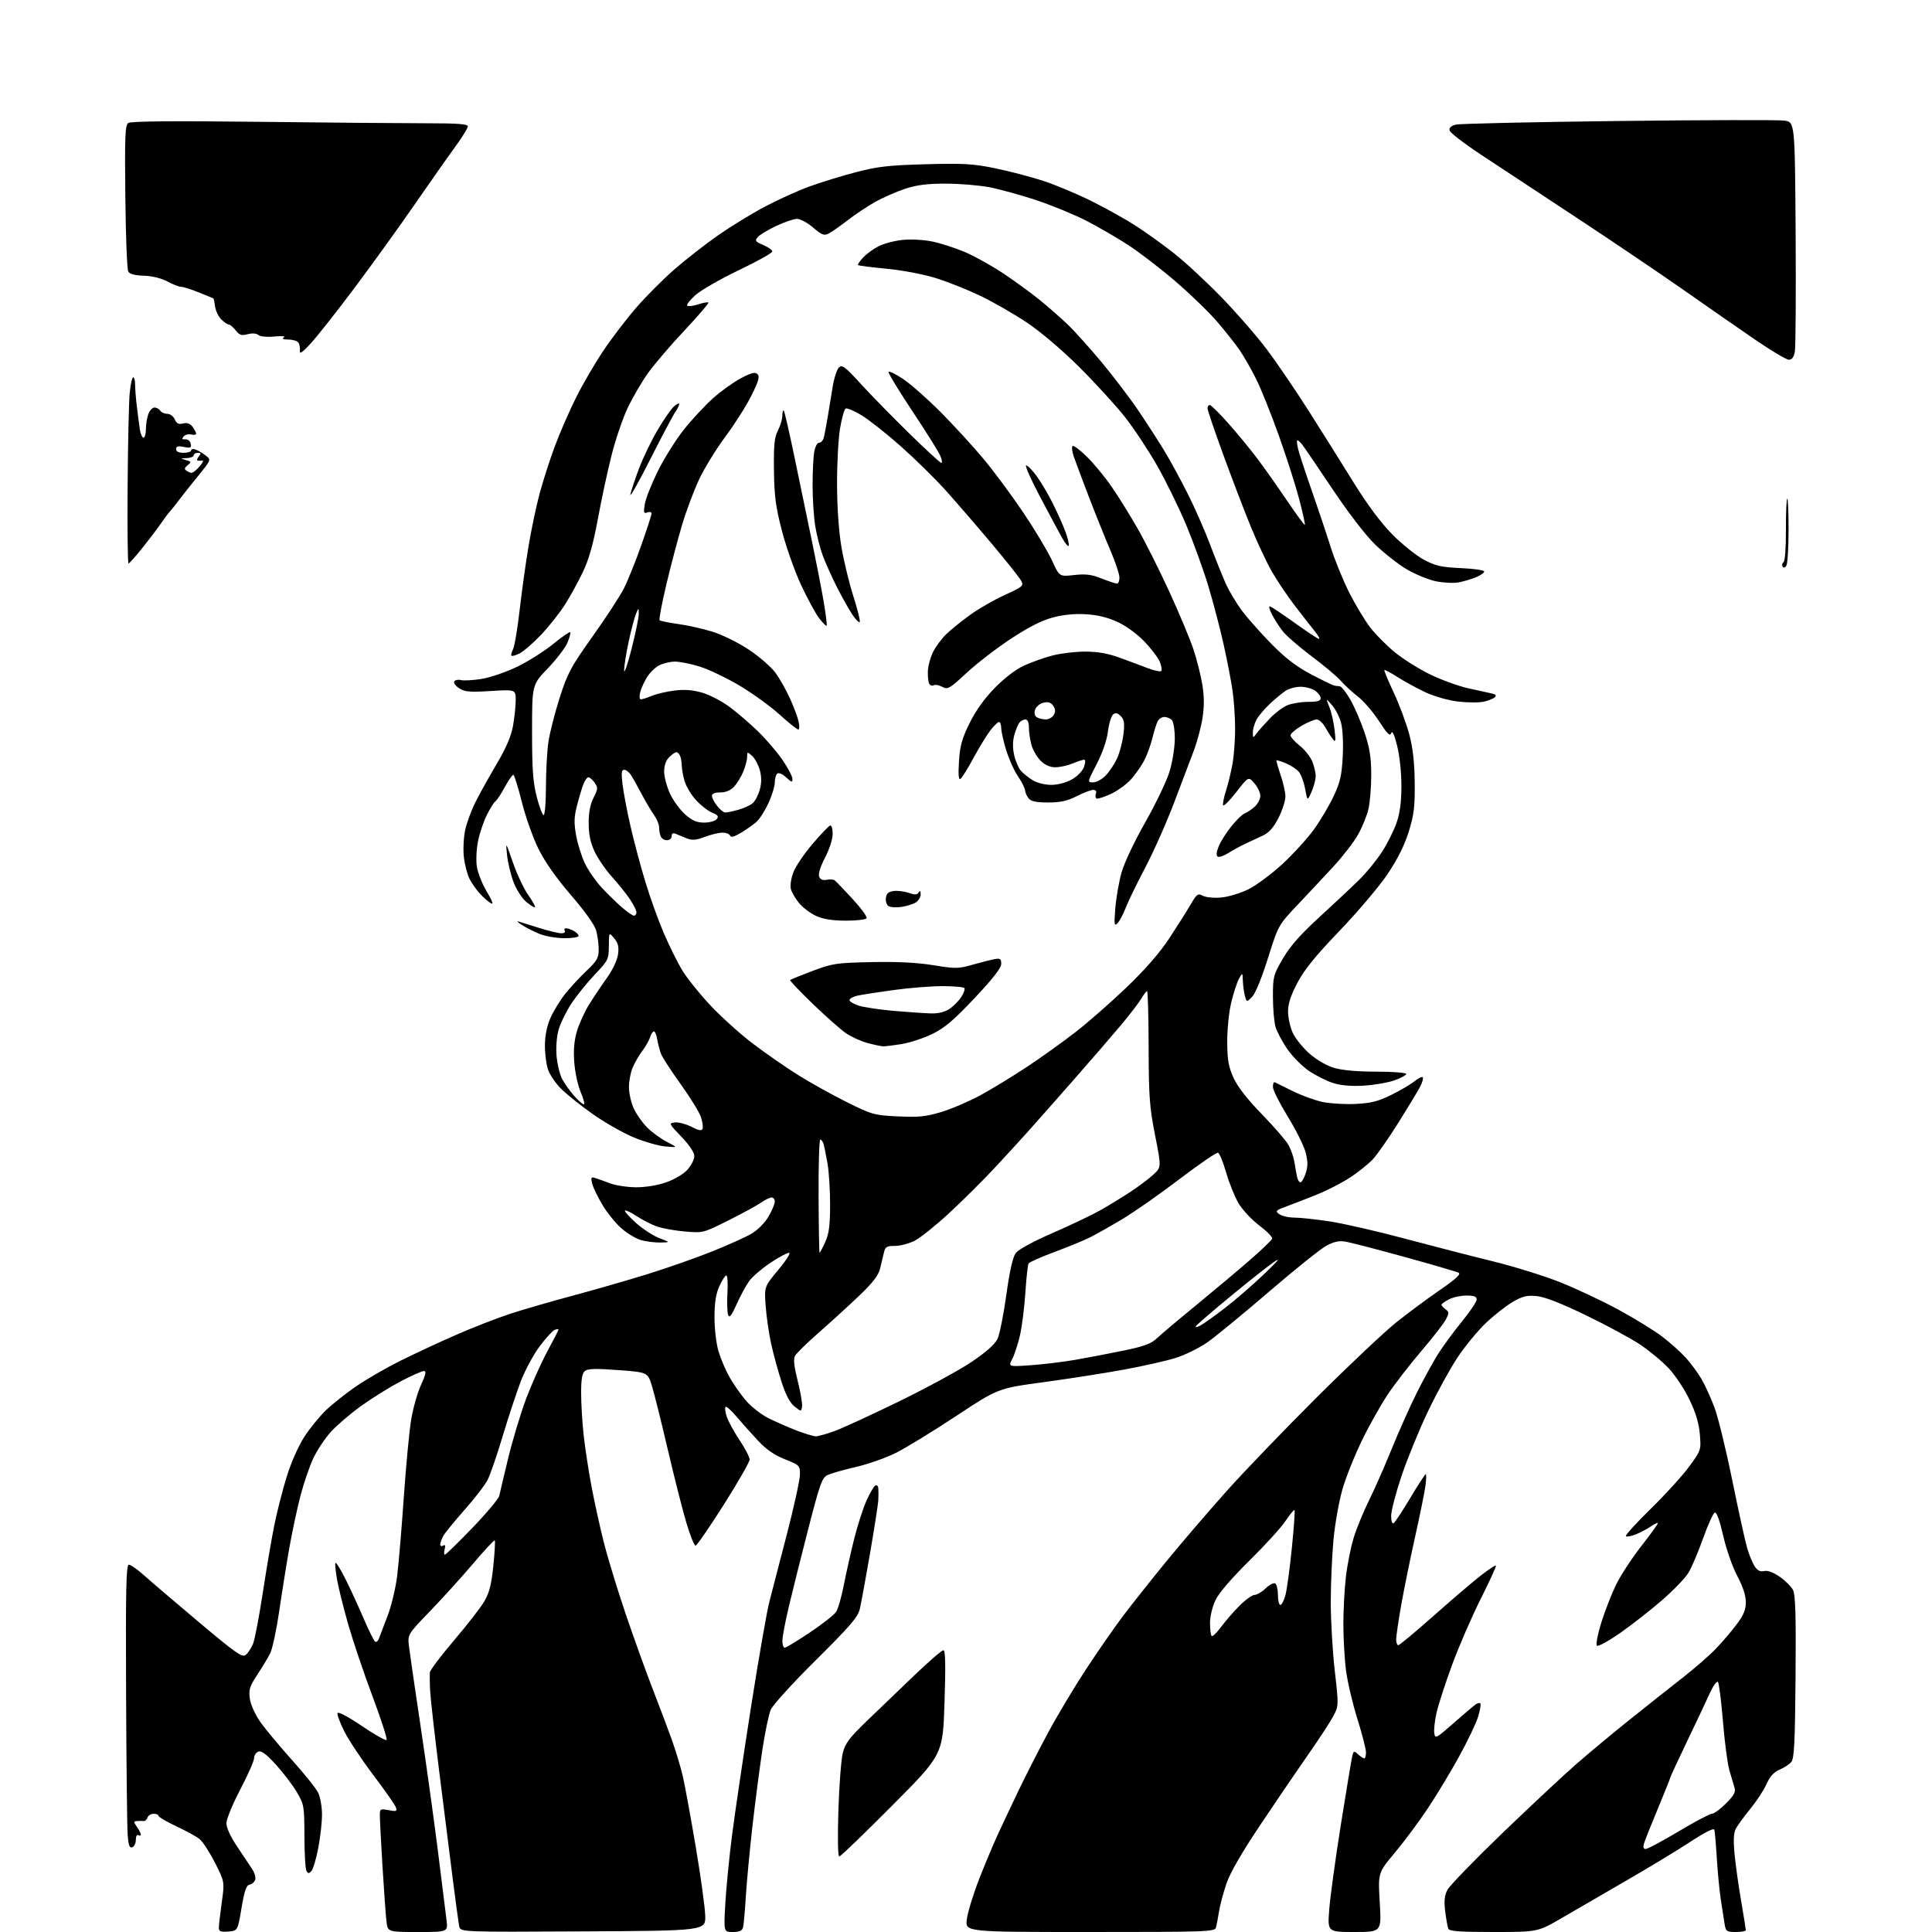 <?xml version="1.0" encoding="UTF-8" standalone="no"?>
<svg 
  version="1.1" 
  xmlns="http://www.w3.org/2000/svg" 
  xmlns:xlink="http://www.w3.org/1999/xlink" 
  xmlns:svg="http://www.w3.org/2000/svg"
  xmlns:rdf="http://www.w3.org/1999/02/22-rdf-syntax-ns#"
  xmlns:cc="http://creativecommons.org/ns#"
  xmlns:dc="http://purl.org/dc/elements/1.1/"
  viewBox="0 0 768 768"
  width="768"
  height="768"
>
<style>svg {background-color: white; }</style>"
<path stroke="none" fill="black" fill-rule="evenodd" d="M90.75,767.81C87.68,768.06 87.00,767.79 87.00,766.31C87.00,765.31 87.51,760.80 88.15,756.27C89.30,748.04 89.30,748.04 85.43,740.42C83.30,736.23 80.53,731.99 79.28,731.01C78.03,730.02 73.86,727.74 70.00,725.93C66.15,724.12 63.00,722.28 63.00,721.82C63.00,721.37 62.15,721.00 61.11,721.00C60.07,721.00 58.95,721.68 58.63,722.51C58.32,723.34 57.71,723.96 57.28,723.89C56.85,723.82 55.69,723.82 54.69,723.88C53.03,723.99 53.01,724.17 54.44,726.22C55.30,727.44 56.00,728.82 56.00,729.28C56.00,729.74 55.55,729.84 55.00,729.50C54.44,729.15 54.00,729.95 54.00,731.33C54.00,732.68 53.37,734.03 52.59,734.33C51.52,734.74 51.08,733.62 50.76,729.68C50.53,726.83 50.24,701.44 50.12,673.25C49.94,631.07 50.14,622.00 51.24,622.00C51.97,622.00 54.58,623.81 57.04,626.03C59.49,628.24 69.29,636.60 78.80,644.61C93.88,657.29 96.31,658.99 97.71,657.83C98.59,657.10 99.87,655.15 100.57,653.50C101.26,651.85 103.02,642.62 104.49,633.00C105.96,623.37 108.03,611.23 109.10,606.00C110.16,600.77 112.36,592.21 113.98,586.96C115.67,581.48 118.63,574.79 120.93,571.22C123.14,567.81 127.02,563.03 129.57,560.59C132.11,558.16 137.46,553.91 141.46,551.16C145.46,548.41 153.18,543.93 158.61,541.20C164.05,538.48 174.12,533.78 181.00,530.76C187.88,527.74 197.78,523.88 203.00,522.19C208.22,520.49 219.40,517.25 227.83,515.00C236.27,512.74 249.59,508.91 257.44,506.47C265.29,504.03 276.84,499.98 283.10,497.46C289.37,494.95 296.40,491.78 298.72,490.42C301.17,488.99 304.01,486.13 305.47,483.64C306.86,481.26 308.00,478.58 308.00,477.66C308.00,476.75 307.44,476.00 306.75,476.01C306.06,476.01 304.15,476.94 302.50,478.08C300.85,479.22 295.00,482.40 289.50,485.16C279.56,490.14 279.46,490.16 272.26,489.54C268.28,489.20 263.26,488.30 261.11,487.54C258.96,486.78 255.34,484.93 253.08,483.43C250.81,481.93 248.73,480.94 248.44,481.23C248.16,481.51 250.12,483.71 252.80,486.12C255.49,488.53 259.67,491.25 262.09,492.18C266.50,493.85 266.50,493.85 262.50,493.92C260.30,493.96 256.90,493.54 254.93,493.00C252.97,492.45 249.51,490.42 247.24,488.47C244.96,486.53 241.54,482.36 239.63,479.22C237.72,476.07 235.83,472.19 235.43,470.59C234.80,468.05 234.94,467.76 236.60,468.28C237.65,468.60 240.30,469.55 242.50,470.39C244.70,471.23 249.32,471.93 252.77,471.96C256.56,471.98 261.32,471.21 264.77,470.01C268.07,468.87 271.67,466.74 273.25,465.00C274.76,463.33 276.00,460.91 276.00,459.61C276.00,458.13 274.08,455.23 270.87,451.87C265.86,446.64 265.80,446.49 268.29,446.19C269.70,446.02 272.64,446.80 274.83,447.91C277.84,449.45 278.93,449.63 279.29,448.67C279.56,447.98 279.24,445.84 278.58,443.92C277.93,442.01 274.32,436.18 270.58,430.97C266.84,425.76 263.33,420.38 262.80,419.00C262.26,417.62 261.58,415.04 261.28,413.25C260.98,411.46 260.38,410.00 259.94,410.00C259.50,410.00 258.83,411.01 258.45,412.25C258.08,413.49 256.67,415.96 255.33,417.75C253.99,419.54 252.25,422.56 251.45,424.47C250.65,426.38 250.01,429.86 250.02,432.22C250.03,434.57 250.88,438.35 251.91,440.60C252.93,442.86 255.33,446.27 257.24,448.18C259.15,450.09 262.69,452.67 265.11,453.91C269.50,456.17 269.50,456.17 264.50,455.74C261.75,455.50 256.01,453.84 251.74,452.06C247.48,450.27 240.09,446.04 235.33,442.65C230.57,439.27 224.96,434.76 222.87,432.63C220.78,430.50 218.51,427.13 217.83,425.13C217.14,423.13 216.60,418.80 216.62,415.50C216.65,411.57 217.41,407.80 218.85,404.58C220.05,401.87 222.67,397.60 224.67,395.08C226.67,392.56 230.49,388.43 233.16,385.91C237.34,381.94 238.00,380.78 237.99,377.41C237.99,375.26 237.54,371.87 236.98,369.88C236.37,367.68 232.46,362.18 227.02,355.88C221.24,349.18 216.65,342.66 214.08,337.50C211.89,333.10 208.89,324.66 207.42,318.75C205.95,312.84 204.43,308.00 204.04,308.00C203.64,308.00 202.10,310.24 200.61,312.97C199.13,315.70 197.47,318.21 196.94,318.54C196.40,318.87 194.90,321.25 193.60,323.82C192.30,326.39 190.70,331.08 190.05,334.22C189.39,337.41 189.17,341.95 189.55,344.47C189.92,346.96 191.72,351.47 193.54,354.49C195.73,358.14 196.28,359.68 195.17,359.08C194.25,358.58 192.31,356.90 190.86,355.34C189.41,353.78 187.51,351.08 186.63,349.34C185.76,347.60 184.75,343.73 184.40,340.75C184.05,337.76 184.28,332.93 184.91,329.98C185.54,327.04 187.44,321.90 189.14,318.57C190.83,315.23 194.61,308.45 197.54,303.50C201.20,297.31 203.20,292.64 203.93,288.57C204.52,285.30 205.00,280.71 205.00,278.36C205.00,274.08 205.00,274.08 195.05,274.69C186.69,275.20 184.69,275.03 182.52,273.60C181.10,272.67 180.23,271.44 180.58,270.87C180.94,270.30 182.12,270.06 183.20,270.34C184.29,270.63 187.95,270.43 191.34,269.90C194.73,269.37 201.10,267.20 205.50,265.08C209.90,262.96 216.36,258.89 219.84,256.04C223.33,253.19 226.40,251.06 226.65,251.32C226.91,251.58 226.43,253.43 225.58,255.45C224.74,257.47 221.23,262.06 217.78,265.66C211.50,272.19 211.50,272.19 211.50,290.85C211.50,305.76 211.87,310.96 213.36,316.75C214.38,320.74 215.62,324.00 216.11,324.00C216.60,324.00 217.01,318.94 217.02,312.75C217.03,306.56 217.47,298.57 217.99,295.00C218.51,291.43 220.51,283.55 222.44,277.50C225.61,267.56 226.88,265.20 235.55,253.00C240.84,245.57 246.42,237.03 247.96,234.00C249.50,230.97 252.62,223.26 254.88,216.85C257.15,210.44 259.00,204.72 259.00,204.13C259.00,203.54 258.25,203.35 257.34,203.70C255.91,204.25 255.77,203.79 256.31,200.42C256.65,198.26 258.99,192.35 261.50,187.28C264.01,182.21 268.67,174.78 271.85,170.77C275.04,166.76 280.27,161.14 283.47,158.28C286.68,155.42 291.69,151.84 294.61,150.31C298.76,148.14 300.19,147.79 301.13,148.73C302.07,149.67 301.54,151.54 298.72,157.22C296.73,161.22 292.08,168.55 288.40,173.50C284.72,178.45 280.01,186.10 277.94,190.50C275.87,194.90 272.83,203.00 271.18,208.50C269.53,214.00 266.70,224.68 264.91,232.23C263.11,239.79 261.90,246.23 262.21,246.55C262.53,246.86 265.87,247.54 269.64,248.06C273.41,248.57 279.63,249.98 283.45,251.18C287.27,252.39 293.72,255.60 297.79,258.32C301.85,261.04 306.54,265.12 308.21,267.38C309.87,269.65 312.48,274.24 314.00,277.59C315.52,280.93 317.08,285.10 317.46,286.84C317.85,288.58 317.78,290.00 317.32,290.00C316.85,290.00 313.46,287.28 309.79,283.96C306.11,280.65 298.91,275.45 293.80,272.43C288.68,269.41 281.64,266.05 278.14,264.97C274.65,263.88 270.24,263.00 268.35,263.00C266.45,263.00 263.62,263.66 262.05,264.48C260.48,265.29 258.28,267.42 257.17,269.23C256.06,271.03 254.85,273.74 254.47,275.25C254.07,276.86 254.19,278.00 254.77,278.00C255.31,278.00 257.27,277.37 259.13,276.60C260.98,275.83 265.04,274.88 268.14,274.50C272.11,274.00 275.38,274.26 279.16,275.36C282.11,276.22 287.00,278.76 290.02,281.00C293.03,283.25 298.15,287.65 301.38,290.79C304.61,293.93 309.00,299.06 311.13,302.20C313.26,305.33 315.00,308.67 315.00,309.62C315.00,311.11 314.66,311.03 312.57,309.07C311.24,307.82 309.66,307.09 309.07,307.45C308.48,307.82 308.00,309.39 308.00,310.94C308.00,312.49 306.88,316.20 305.51,319.19C304.14,322.18 302.01,325.54 300.76,326.65C299.52,327.77 296.73,329.74 294.57,331.03C291.87,332.65 290.50,333.01 290.23,332.20C290.01,331.54 288.65,331.00 287.20,331.00C285.75,331.00 282.59,331.76 280.17,332.68C276.79,333.97 275.17,334.11 273.14,333.30C271.69,332.72 269.71,331.92 268.75,331.52C267.51,331.00 267.00,331.25 267.00,332.39C267.00,333.30 266.18,334.00 265.11,334.00C264.07,334.00 262.94,333.29 262.61,332.42C262.27,331.55 262.00,329.93 262.00,328.82C262.00,327.71 261.09,325.54 259.99,323.98C258.88,322.43 256.71,318.76 255.16,315.83C253.62,312.90 251.71,309.49 250.93,308.25C250.16,307.01 248.90,306.00 248.14,306.00C247.06,306.00 246.91,307.20 247.46,311.75C247.84,314.91 249.24,322.33 250.59,328.24C251.93,334.14 254.59,344.14 256.51,350.46C258.42,356.78 261.75,366.03 263.90,371.02C266.06,376.02 269.32,382.60 271.16,385.65C273.00,388.70 277.99,394.94 282.27,399.52C286.54,404.10 294.19,411.00 299.27,414.85C304.34,418.71 312.47,424.35 317.33,427.38C322.18,430.42 330.87,435.25 336.62,438.11C346.66,443.09 347.49,443.33 356.94,443.78C365.15,444.18 368.02,443.89 374.15,442.05C378.19,440.83 385.17,437.85 389.66,435.42C394.14,432.98 402.47,427.91 408.16,424.15C413.85,420.38 422.57,414.14 427.55,410.27C432.53,406.41 441.65,398.41 447.83,392.49C455.23,385.39 461.00,378.77 464.78,373.04C467.92,368.25 471.74,362.22 473.25,359.63C475.74,355.36 476.19,355.03 478.14,356.08C479.33,356.71 482.57,357.03 485.39,356.78C488.20,356.54 493.10,355.07 496.27,353.50C499.44,351.94 505.59,347.35 509.94,343.31C514.29,339.27 519.93,333.05 522.48,329.48C525.03,325.91 528.50,320.01 530.20,316.38C532.74,310.96 533.37,308.15 533.76,300.64C534.03,295.31 533.75,289.74 533.08,287.27C532.45,284.94 530.82,281.79 529.47,280.27C527.01,277.50 527.01,277.50 528.45,281.08C529.24,283.05 530.17,287.10 530.51,290.08C531.04,294.67 530.93,295.24 529.82,293.82C529.09,292.90 527.73,290.77 526.80,289.07C525.86,287.38 524.32,286.00 523.38,286.00C522.44,286.00 519.72,287.14 517.34,288.54C514.95,289.94 513.00,291.63 513.00,292.29C513.00,292.96 514.62,294.79 516.60,296.38C518.59,297.96 520.84,300.75 521.60,302.59C522.37,304.43 523.00,307.09 523.00,308.50C523.00,309.91 522.26,312.74 521.35,314.78C519.71,318.50 519.71,318.50 518.79,313.51C518.29,310.76 517.12,307.69 516.21,306.68C515.29,305.66 513.00,304.19 511.12,303.40C509.23,302.62 507.57,302.10 507.42,302.25C507.27,302.40 508.00,304.99 509.04,308.01C510.08,311.03 510.95,314.88 510.97,316.57C510.99,318.26 509.76,322.08 508.25,325.07C506.27,328.97 504.51,330.97 502.00,332.15C500.07,333.06 496.93,334.54 495.00,335.43C493.07,336.32 490.05,337.97 488.28,339.10C486.51,340.23 484.60,340.87 484.04,340.52C483.37,340.11 483.54,338.63 484.53,336.27C485.36,334.28 487.67,330.67 489.66,328.24C491.64,325.82 494.00,323.58 494.89,323.27C495.77,322.96 497.51,321.79 498.75,320.68C499.99,319.56 501.00,317.63 501.00,316.38C501.00,315.13 499.94,312.88 498.64,311.37C496.29,308.63 496.29,308.63 491.42,314.90C488.74,318.34 486.39,320.68 486.20,320.09C486.00,319.49 486.52,316.87 487.37,314.25C488.21,311.64 489.37,306.83 489.95,303.57C490.53,300.30 490.99,294.00 490.98,289.57C490.97,285.13 490.51,278.35 489.95,274.50C489.40,270.65 487.78,262.32 486.37,256.00C484.96,249.68 482.24,239.32 480.34,233.00C478.43,226.68 474.53,215.88 471.66,209.00C468.80,202.12 463.58,191.44 460.07,185.26C456.56,179.09 450.75,170.31 447.17,165.76C443.59,161.22 435.45,152.31 429.08,145.97C422.05,138.98 413.81,131.98 408.11,128.17C402.94,124.72 394.62,119.94 389.61,117.55C384.60,115.16 376.70,112.01 372.05,110.56C367.25,109.05 358.84,107.45 352.55,106.84C346.47,106.25 341.31,105.60 341.08,105.38C340.85,105.17 341.75,103.83 343.08,102.40C344.41,100.97 347.18,98.94 349.24,97.89C351.29,96.83 355.58,95.70 358.76,95.37C362.00,95.03 367.17,95.30 370.52,95.99C373.81,96.66 379.63,98.53 383.45,100.14C387.27,101.76 394.19,105.60 398.82,108.68C403.45,111.77 410.00,116.54 413.37,119.29C416.74,122.04 421.68,126.37 424.33,128.90C426.99,131.43 433.11,138.22 437.92,144.00C442.73,149.78 449.39,158.55 452.72,163.50C456.05,168.45 460.62,175.54 462.88,179.27C465.15,182.99 469.31,190.64 472.14,196.27C474.97,201.89 478.97,211.00 481.04,216.50C483.11,222.00 485.91,228.97 487.26,232.00C488.61,235.03 491.59,239.97 493.88,243.00C496.16,246.03 501.46,251.97 505.64,256.20C511.14,261.77 515.50,265.08 521.37,268.16C525.84,270.50 529.95,272.48 530.50,272.56C531.05,272.63 532.03,272.76 532.68,272.85C533.32,272.93 535.20,275.36 536.85,278.25C538.50,281.14 541.02,286.99 542.45,291.25C544.44,297.18 545.06,301.06 545.09,307.75C545.11,312.56 544.62,318.74 544.01,321.47C543.39,324.21 541.49,328.89 539.79,331.87C538.08,334.86 533.72,340.50 530.11,344.40C526.50,348.31 520.08,355.17 515.84,359.65C508.15,367.80 508.15,367.80 504.01,380.96C501.56,388.75 499.00,395.00 497.72,396.28C495.57,398.43 495.57,398.43 494.89,395.96C494.51,394.61 494.14,391.93 494.06,390.00C493.92,386.50 493.92,386.50 492.46,389.19C491.66,390.67 490.28,394.94 489.39,398.69C488.51,402.44 487.81,409.46 487.84,414.30C487.89,421.46 488.36,424.10 490.38,428.52C492.01,432.07 495.90,437.06 501.68,442.99C506.53,447.97 511.29,453.49 512.25,455.25C513.21,457.02 514.25,460.04 514.56,461.98C514.86,463.92 515.32,466.51 515.58,467.75C515.83,468.99 516.44,470.00 516.94,470.00C517.44,470.00 518.38,468.39 519.02,466.43C519.93,463.69 519.93,461.76 519.03,458.18C518.38,455.61 515.19,449.18 511.93,443.90C508.67,438.61 506.00,433.29 506.00,432.06C506.00,430.84 506.34,430.00 506.75,430.21C507.16,430.41 510.40,432.01 513.94,433.76C517.47,435.50 522.82,437.44 525.82,438.07C528.82,438.69 534.70,439.03 538.89,438.83C544.96,438.54 547.82,437.82 553.00,435.27C556.58,433.51 560.73,431.07 562.23,429.85C563.74,428.63 565.23,427.90 565.56,428.22C565.88,428.55 565.41,430.23 564.52,431.97C563.62,433.71 559.73,440.16 555.87,446.31C552.01,452.47 547.42,459.02 545.68,460.88C543.93,462.74 539.90,465.97 536.72,468.05C533.54,470.13 527.69,473.16 523.72,474.76C519.75,476.37 514.29,478.50 511.59,479.49C507.07,481.14 506.83,481.40 508.53,482.64C509.55,483.39 512.21,484.00 514.44,484.01C516.67,484.01 522.99,484.69 528.47,485.51C533.95,486.34 547.45,489.43 558.47,492.38C569.49,495.33 585.25,499.39 593.50,501.41C601.75,503.43 613.67,507.13 620.00,509.64C626.33,512.14 636.84,517.09 643.38,520.63C649.91,524.18 657.80,529.04 660.92,531.44C664.03,533.83 668.20,537.59 670.18,539.77C672.15,541.96 674.93,545.72 676.34,548.14C677.75,550.55 680.08,555.63 681.51,559.43C682.94,563.23 686.13,576.27 688.60,588.42C691.07,600.56 693.74,612.71 694.54,615.42C695.34,618.13 696.68,621.39 697.53,622.68C698.61,624.34 699.71,624.88 701.28,624.52C702.71,624.20 704.93,625.01 707.49,626.80C709.69,628.33 712.06,630.69 712.75,632.04C713.72,633.91 713.96,642.16 713.76,666.60C713.55,692.57 713.23,699.02 712.08,700.41C711.30,701.35 709.20,702.73 707.41,703.47C705.14,704.42 703.59,706.13 702.24,709.16C701.17,711.55 698.28,715.98 695.81,719.00C693.34,722.02 690.75,725.57 690.05,726.88C689.15,728.58 688.99,731.45 689.50,736.88C689.89,741.07 691.06,749.45 692.10,755.50C693.14,761.55 693.99,766.84 693.99,767.25C694.00,767.66 692.22,768.00 690.05,768.00C686.36,768.00 686.05,767.78 685.54,764.75C685.24,762.96 684.56,758.58 684.03,755.00C683.49,751.42 682.78,744.00 682.45,738.50C682.11,733.00 681.67,727.96 681.47,727.31C681.25,726.59 677.56,728.45 672.16,732.00C667.24,735.24 655.85,742.15 646.85,747.35C637.86,752.55 626.17,759.33 620.88,762.41C611.26,768.00 611.26,768.00 593.73,768.00C579.99,768.00 576.10,767.71 575.70,766.66C575.42,765.92 574.87,762.83 574.49,759.80C573.98,755.67 574.20,753.52 575.37,751.25C576.24,749.58 586.07,739.43 597.22,728.70C608.37,717.97 621.55,705.66 626.50,701.33C631.45,697.01 641.12,688.96 648.00,683.45C654.88,677.95 664.33,670.46 669.00,666.82C673.67,663.17 679.58,658.01 682.13,655.35C684.68,652.68 688.39,648.33 690.38,645.67C693.12,642.02 694.00,639.88 694.00,636.87C694.00,634.26 692.82,630.67 690.58,626.45C688.67,622.84 686.21,615.82 684.99,610.45C683.62,604.43 682.39,601.04 681.66,601.27C681.02,601.48 678.92,606.12 676.98,611.59C675.04,617.05 672.41,623.23 671.12,625.30C669.84,627.38 665.12,632.26 660.64,636.15C656.16,640.03 648.70,645.87 644.06,649.12C639.42,652.37 635.24,654.64 634.78,654.18C634.31,653.71 635.12,649.54 636.57,644.91C638.02,640.29 640.66,633.52 642.44,629.89C644.22,626.25 648.68,619.43 652.34,614.74C656.00,610.05 659.00,605.91 659.00,605.54C659.00,605.17 657.76,605.72 656.25,606.76C654.74,607.80 652.02,609.24 650.22,609.96C648.41,610.68 646.66,610.99 646.32,610.65C645.98,610.31 650.43,605.42 656.20,599.77C661.98,594.12 668.85,586.58 671.46,583.00C676.17,576.57 676.22,576.43 675.73,570.26C675.38,565.94 674.14,561.71 671.67,556.53C669.72,552.41 665.99,546.76 663.39,543.98C660.79,541.20 655.61,536.90 651.89,534.43C648.17,531.95 638.48,526.72 630.36,522.80C620.50,518.04 614.02,515.52 610.85,515.21C606.94,514.84 605.24,515.25 601.30,517.56C598.66,519.10 593.87,522.87 590.65,525.93C587.43,528.99 582.36,535.15 579.39,539.61C576.43,544.08 571.12,553.75 567.61,561.11C564.10,568.48 559.38,580.02 557.11,586.77C554.85,593.51 553.00,600.63 553.00,602.58C553.00,604.64 553.41,605.86 553.98,605.51C554.52,605.18 557.50,600.65 560.61,595.45C563.71,590.25 566.48,586.00 566.76,586.00C567.04,586.00 566.98,588.10 566.63,590.67C566.28,593.23 564.43,602.35 562.52,610.92C560.61,619.49 558.14,631.64 557.02,637.92C555.91,644.21 555.00,650.40 555.00,651.67C555.00,652.95 555.38,654.00 555.84,654.00C556.31,654.00 562.66,648.71 569.95,642.25C577.25,635.79 585.70,628.57 588.74,626.22C591.78,623.86 594.44,622.11 594.66,622.33C594.88,622.55 592.15,628.53 588.59,635.61C585.02,642.70 579.88,654.58 577.16,662.00C574.44,669.42 571.67,677.98 571.01,681.00C570.34,684.02 569.95,687.60 570.15,688.95C570.48,691.27 570.88,691.07 577.86,684.95C581.91,681.40 585.82,678.07 586.56,677.54C587.30,677.00 588.15,676.82 588.45,677.12C588.76,677.42 588.37,679.79 587.59,682.38C586.81,684.97 583.39,692.13 579.99,698.29C576.60,704.46 570.97,713.77 567.48,719.00C564.00,724.23 558.14,732.10 554.46,736.49C547.77,744.48 547.77,744.48 548.47,756.24C549.18,768.00 549.18,768.00 538.44,768.00C527.71,768.00 527.71,768.00 528.39,759.10C528.75,754.20 530.84,739.01 533.01,725.35C535.19,711.68 537.22,699.44 537.53,698.14C538.06,695.94 538.22,695.89 539.88,697.39C540.86,698.27 541.96,699.00 542.33,699.00C542.70,699.00 543.00,697.91 543.00,696.58C543.00,695.25 541.44,689.19 539.53,683.11C537.63,677.03 535.60,668.35 535.03,663.81C534.47,659.27 534.00,651.04 534.01,645.53C534.01,640.01 534.46,631.61 535.01,626.86C535.55,622.11 536.94,615.14 538.09,611.36C539.24,607.59 541.98,600.90 544.17,596.50C546.35,592.10 550.43,582.88 553.21,576.00C556.00,569.12 560.47,559.12 563.14,553.77C565.81,548.42 569.63,541.45 571.63,538.27C573.64,535.10 577.91,529.28 581.14,525.33C584.36,521.39 587.00,517.45 587.00,516.58C587.00,515.40 585.98,515.00 582.95,515.00C580.72,515.00 577.57,515.69 575.95,516.53C574.33,517.36 573.00,518.33 573.00,518.67C573.00,519.00 573.73,519.81 574.62,520.46C576.08,521.53 576.09,521.92 574.71,524.57C573.87,526.18 569.52,531.77 565.05,537.00C560.58,542.23 554.65,549.88 551.87,554.00C549.09,558.12 544.39,566.45 541.44,572.50C538.49,578.55 534.96,587.38 533.61,592.12C532.25,596.87 530.66,605.87 530.07,612.12C529.49,618.38 529.01,629.53 529.00,636.90C529.00,644.27 529.72,656.55 530.59,664.17C532.16,677.88 532.15,678.09 530.08,682.07C528.92,684.29 524.45,691.15 520.14,697.30C515.83,703.46 507.22,716.11 501.00,725.41C493.48,736.65 488.95,744.52 487.47,748.91C486.25,752.53 484.93,757.52 484.55,760.00C484.17,762.48 483.63,765.29 483.36,766.25C482.90,767.89 479.65,768.00 433.29,768.00C383.72,768.00 383.72,768.00 384.31,763.06C384.63,760.35 386.78,753.26 389.09,747.31C391.40,741.37 394.75,733.35 396.53,729.50C398.30,725.65 402.02,717.77 404.78,711.99C407.54,706.21 412.82,695.86 416.51,688.99C420.20,682.12 427.05,670.66 431.74,663.52C436.43,656.38 442.99,646.93 446.31,642.52C449.63,638.11 457.31,628.42 463.37,621.00C469.44,613.58 480.23,600.98 487.36,593.00C494.48,585.02 510.71,568.15 523.41,555.49C536.11,542.83 550.33,529.43 555.00,525.69C559.67,521.96 567.49,516.16 572.37,512.81C578.58,508.55 580.84,506.49 579.87,505.96C579.12,505.55 569.50,502.73 558.50,499.70C547.50,496.67 536.89,493.91 534.93,493.58C532.28,493.13 530.28,493.56 527.19,495.24C524.90,496.48 514.65,504.70 504.42,513.50C494.18,522.30 483.17,531.34 479.94,533.60C476.72,535.85 471.03,538.65 467.29,539.82C463.56,540.98 454.30,543.07 446.71,544.46C439.13,545.85 424.78,548.09 414.82,549.44C396.71,551.90 396.71,551.90 380.11,562.87C370.97,568.91 360.24,575.48 356.26,577.48C352.29,579.48 345.09,582.03 340.26,583.13C335.44,584.24 330.38,585.69 329.00,586.35C326.76,587.42 325.95,589.69 321.23,608.03C318.33,619.29 314.85,633.23 313.49,639.00C312.13,644.77 311.01,650.74 311.01,652.25C311.00,653.76 311.42,655.00 311.93,655.00C312.45,655.00 316.96,652.26 321.97,648.91C326.97,645.57 331.68,641.85 332.43,640.66C333.18,639.47 334.54,634.67 335.45,630.00C336.36,625.33 338.19,617.17 339.51,611.87C340.84,606.57 343.01,599.77 344.35,596.75C345.68,593.73 347.28,590.95 347.89,590.57C348.53,590.17 349.06,590.64 349.15,591.69C349.23,592.69 349.22,594.85 349.13,596.50C349.03,598.15 347.55,607.60 345.85,617.50C344.14,627.40 342.32,637.30 341.81,639.50C341.02,642.84 338.15,646.20 324.31,659.93C315.03,669.13 307.13,677.83 306.35,679.71C305.58,681.56 304.08,688.79 303.02,695.78C301.96,702.78 300.20,716.38 299.10,726.00C298.01,735.62 296.82,748.23 296.47,754.00C296.12,759.77 295.62,765.29 295.35,766.25C295.00,767.50 293.84,768.00 291.28,768.00C287.69,768.00 287.69,768.00 288.32,756.75C288.67,750.56 289.87,738.33 291.00,729.56C292.12,720.79 295.52,697.84 298.54,678.56C301.56,659.28 304.87,640.35 305.89,636.50C306.91,632.65 310.05,620.55 312.87,609.61C315.69,598.67 318.00,588.09 318.00,586.09C318.00,582.59 317.79,582.38 312.00,580.08C307.80,578.41 304.58,576.18 301.24,572.60C298.62,569.80 294.80,565.51 292.74,563.08C290.69,560.64 288.74,558.93 288.41,559.26C288.07,559.59 288.30,561.36 288.90,563.18C289.51,565.01 291.80,569.20 294.00,572.50C296.20,575.80 298.00,579.26 298.00,580.20C298.00,581.13 293.38,589.19 287.74,598.10C282.10,607.01 277.04,614.35 276.51,614.40C275.97,614.46 274.28,610.23 272.75,605.02C271.22,599.81 267.91,586.76 265.41,576.02C262.90,565.28 260.10,554.02 259.17,551.00C257.50,545.50 257.50,545.50 245.75,544.63C236.78,543.96 233.65,544.05 232.50,545.00C231.40,545.91 231.00,548.30 231.01,553.87C231.01,558.07 231.47,565.55 232.01,570.50C232.56,575.45 233.93,584.45 235.06,590.50C236.18,596.55 238.41,606.67 240.00,613.00C241.60,619.33 245.58,632.38 248.86,642.00C252.13,651.62 256.92,664.90 259.49,671.50C262.07,678.10 265.48,687.16 267.08,691.64C268.67,696.11 270.64,702.64 271.44,706.14C272.25,709.64 274.54,722.17 276.54,734.00C278.54,745.83 280.25,758.20 280.34,761.50C280.50,767.50 280.50,767.50 231.77,767.76C183.04,768.02 183.04,768.02 182.56,765.76C182.30,764.52 181.17,756.30 180.05,747.50C178.93,738.70 176.47,719.12 174.57,704.00C172.68,688.88 171.05,674.25 170.94,671.50C170.83,668.75 170.80,665.75 170.87,664.84C170.94,663.93 175.25,658.21 180.44,652.12C185.63,646.04 191.06,639.05 192.50,636.60C194.51,633.17 195.35,629.88 196.11,622.45C196.65,617.12 196.91,612.57 196.67,612.34C196.44,612.10 192.51,616.32 187.94,621.71C183.36,627.09 175.66,635.60 170.81,640.61C162.00,649.73 162.00,649.73 162.60,654.61C162.92,657.30 164.98,671.42 167.16,686.00C169.35,700.58 172.44,722.85 174.04,735.50C175.63,748.15 177.19,760.64 177.50,763.25C178.07,768.00 178.07,768.00 166.10,768.00C154.12,768.00 154.12,768.00 153.62,763.75C153.35,761.41 152.64,751.62 152.05,742.00C151.46,732.38 150.99,723.24 150.99,721.70C151.00,719.05 151.18,718.94 154.51,719.57C157.65,720.16 157.95,720.03 157.33,718.36C156.94,717.34 152.92,711.59 148.38,705.59C143.85,699.59 138.71,691.86 136.96,688.42C135.21,684.98 133.96,681.63 134.17,680.99C134.40,680.30 138.34,682.38 143.79,686.07C148.86,689.51 153.31,692.02 153.67,691.66C154.03,691.30 151.53,683.53 148.10,674.38C144.68,665.24 140.37,652.50 138.52,646.07C136.67,639.65 134.65,631.56 134.02,628.09C133.39,624.63 133.10,621.57 133.37,621.29C133.65,621.02 135.42,623.88 137.31,627.65C139.20,631.42 142.44,638.45 144.50,643.27C146.56,648.09 148.65,652.28 149.13,652.58C149.62,652.88 150.30,652.31 150.64,651.31C150.99,650.32 152.51,646.33 154.02,642.45C155.54,638.58 157.27,631.38 157.88,626.45C158.48,621.53 159.68,607.38 160.53,595.00C161.39,582.62 162.70,568.81 163.45,564.30C164.20,559.78 165.95,553.60 167.35,550.55C169.27,546.34 169.55,545.00 168.49,545.00C167.72,545.00 163.59,546.84 159.30,549.09C155.01,551.35 147.95,555.73 143.62,558.84C139.29,561.96 133.84,566.62 131.51,569.20C129.18,571.79 126.06,576.48 124.57,579.63C123.08,582.78 120.79,589.44 119.48,594.43C118.18,599.42 116.19,608.67 115.07,615.00C113.95,621.33 112.12,632.71 111.02,640.30C109.91,647.89 108.27,655.54 107.37,657.30C106.47,659.06 104.16,662.88 102.24,665.79C99.26,670.32 98.83,671.68 99.30,675.17C99.61,677.53 101.35,681.43 103.40,684.38C105.36,687.20 111.01,694.00 115.96,699.50C120.90,705.00 125.64,710.92 126.48,712.65C127.31,714.38 128.00,718.28 128.00,721.31C128.00,724.34 127.34,730.29 126.53,734.53C125.72,738.77 124.52,742.88 123.86,743.66C122.91,744.82 122.52,744.84 121.85,743.80C121.40,743.08 121.02,736.88 121.01,730.00C120.98,718.01 120.86,717.29 118.06,712.50C116.45,709.75 112.72,704.83 109.76,701.57C105.86,697.27 103.92,695.82 102.69,696.29C101.76,696.65 101.00,697.82 101.00,698.91C101.00,699.99 98.53,705.60 95.50,711.37C92.47,717.14 90.00,723.17 90.00,724.77C90.00,726.55 91.66,730.16 94.25,734.00C96.59,737.47 99.30,741.53 100.27,743.03C101.24,744.52 101.76,746.45 101.43,747.32C101.10,748.18 100.08,749.03 99.16,749.20C97.90,749.44 97.14,751.68 96.00,758.51C94.50,767.50 94.50,767.50 90.75,767.81zM333.61,738.00C333.07,738.00 332.93,730.51 333.27,719.75C333.58,709.71 334.37,699.41 335.02,696.85C335.99,692.97 337.62,690.81 344.85,683.85C349.61,679.26 358.09,671.11 363.70,665.75C369.30,660.39 374.39,656.00 375.01,656.00C375.82,656.00 375.94,661.72 375.46,676.75C374.79,697.50 374.79,697.50 354.65,717.75C343.58,728.89 334.11,738.00 333.61,738.00zM654.21,735.00C654.95,735.00 660.84,731.85 667.29,728.00C673.74,724.15 679.69,721.00 680.51,721.00C681.33,721.00 683.84,719.16 686.09,716.91C689.28,713.72 690.03,712.34 689.50,710.66C689.12,709.47 688.20,706.34 687.45,703.70C686.70,701.06 685.55,692.29 684.89,684.20C684.23,676.12 683.34,669.10 682.90,668.60C682.46,668.11 681.01,670.13 679.66,673.10C678.32,676.07 674.25,684.70 670.61,692.27C666.98,699.84 664.00,706.25 664.00,706.53C664.00,706.80 661.80,712.30 659.11,718.76C656.41,725.22 653.91,731.51 653.54,732.75C653.07,734.30 653.28,735.00 654.21,735.00zM485.40,646.73C487.11,644.41 490.42,640.59 492.77,638.25C495.11,635.91 497.79,634.00 498.71,634.00C499.64,634.00 501.62,632.83 503.11,631.39C504.61,629.96 506.32,629.08 506.92,629.45C507.51,629.82 508.00,631.89 508.00,634.06C508.00,636.23 508.43,638.00 508.96,638.00C509.49,638.00 510.40,636.22 510.99,634.05C511.57,631.88 512.71,623.48 513.53,615.39C514.34,607.30 514.82,600.49 514.60,600.27C514.38,600.04 512.74,602.03 510.96,604.68C509.19,607.33 502.70,614.45 496.54,620.50C489.57,627.36 484.53,633.22 483.18,636.07C481.94,638.67 481.00,642.58 481.00,645.15C481.00,647.63 481.29,649.96 481.65,650.32C482.01,650.68 483.70,649.06 485.40,646.73zM176.84,618.01C177.20,618.01 182.12,613.23 187.76,607.38C193.41,601.52 198.22,595.78 198.46,594.62C198.70,593.45 200.32,586.65 202.05,579.50C203.79,572.35 206.98,561.78 209.14,556.01C211.31,550.24 215.09,541.81 217.54,537.27C219.99,532.73 222.00,528.80 222.00,528.54C222.00,528.28 221.33,528.32 220.51,528.64C219.68,528.95 217.02,531.86 214.58,535.11C212.14,538.35 208.77,544.57 207.09,548.92C205.41,553.27 202.17,563.06 199.89,570.66C197.61,578.27 194.90,586.18 193.87,588.22C192.83,590.27 188.68,595.67 184.64,600.22C180.60,604.78 176.77,609.48 176.14,610.68C175.51,611.89 175.00,613.37 175.00,613.99C175.00,614.61 175.52,614.80 176.16,614.40C176.95,613.91 177.14,614.37 176.75,615.84C176.44,617.03 176.48,618.00 176.84,618.01zM324.21,570.95C325.15,570.98 328.53,570.05 331.71,568.89C334.90,567.73 346.50,562.38 357.50,557.02C368.50,551.65 381.43,544.61 386.23,541.38C391.87,537.58 395.50,534.37 396.50,532.31C397.34,530.56 398.93,522.68 400.02,514.81C401.35,505.23 402.59,499.71 403.77,498.13C404.83,496.69 410.65,493.52 418.51,490.10C425.66,486.99 434.20,482.91 437.50,481.04C440.80,479.18 446.20,475.86 449.50,473.69C452.80,471.51 456.89,468.42 458.58,466.83C461.66,463.94 461.66,463.94 459.15,451.22C456.95,440.05 456.64,435.80 456.60,416.25C456.57,404.01 456.29,394.00 455.99,394.00C455.68,394.00 454.64,395.33 453.68,396.96C452.72,398.59 449.14,403.27 445.72,407.36C442.30,411.45 433.65,421.45 426.50,429.59C419.35,437.73 411.06,447.11 408.07,450.44C405.09,453.77 399.06,460.32 394.69,465.00C390.31,469.68 382.45,477.46 377.22,482.31C371.98,487.15 365.86,492.05 363.62,493.19C361.38,494.34 357.84,495.27 355.76,495.27C352.49,495.27 351.89,495.63 351.38,497.89C351.06,499.32 350.37,502.20 349.85,504.29C349.15,507.09 346.91,509.97 341.20,515.39C336.97,519.41 329.78,525.97 325.22,529.96C320.67,533.96 316.52,538.03 316.00,539.01C315.34,540.24 315.68,543.30 317.09,548.89C318.22,553.35 319.00,557.94 318.82,559.10C318.50,561.20 318.50,561.20 315.83,559.09C314.01,557.65 312.36,554.52 310.65,549.24C309.27,544.98 307.42,538.18 306.53,534.12C305.64,530.06 304.67,523.31 304.36,519.12C303.80,511.50 303.80,511.50 309.42,504.75C312.60,500.94 314.43,498.00 313.64,498.00C312.86,498.00 309.48,499.83 306.13,502.07C302.78,504.31 299.01,507.56 297.77,509.30C296.52,511.04 294.29,515.17 292.81,518.48C290.78,523.02 289.96,524.06 289.45,522.73C289.08,521.77 288.95,517.83 289.17,513.99C289.39,510.14 289.19,507.00 288.73,507.00C288.28,507.00 287.03,508.91 285.97,511.25C284.59,514.30 284.04,517.77 284.02,523.57C284.01,528.08 284.70,534.03 285.59,537.07C286.47,540.06 288.47,544.75 290.03,547.50C291.59,550.25 294.52,554.43 296.55,556.79C298.57,559.15 302.52,562.24 305.33,563.67C308.14,565.09 313.16,567.30 316.47,568.58C319.79,569.86 323.27,570.92 324.21,570.95zM409.64,542.71C414.51,542.37 422.55,541.40 427.50,540.54C432.45,539.68 441.11,538.03 446.73,536.86C454.65,535.23 457.60,534.15 459.73,532.11C461.26,530.66 468.35,524.67 475.50,518.82C482.65,512.96 492.29,504.86 496.93,500.83C501.56,496.80 505.51,493.00 505.71,492.40C505.91,491.79 503.60,489.43 500.58,487.15C497.55,484.86 493.85,480.89 492.33,478.30C490.82,475.72 488.61,470.23 487.41,466.10C486.22,461.96 484.77,458.42 484.18,458.23C483.60,458.03 476.68,462.77 468.81,468.76C460.94,474.74 450.68,481.92 446.00,484.70C441.32,487.49 435.63,490.71 433.34,491.86C431.04,493.01 424.74,495.60 419.34,497.62C413.93,499.64 409.23,501.71 408.89,502.22C408.56,502.74 407.98,507.96 407.60,513.83C407.22,519.70 406.26,527.33 405.46,530.79C404.66,534.25 403.29,538.48 402.40,540.19C400.79,543.31 400.79,543.31 409.64,542.71zM477.13,526.94C478.43,526.25 482.88,523.08 487.00,519.90C491.12,516.72 498.10,510.68 502.50,506.47C508.31,500.92 509.31,499.65 506.16,501.83C503.78,503.49 496.03,509.63 488.94,515.48C481.85,521.33 475.76,526.58 475.40,527.16C475.05,527.73 475.82,527.64 477.13,526.94zM325.80,498.00C325.96,498.00 326.97,496.09 328.03,493.75C329.54,490.42 329.96,487.20 329.98,478.93C329.99,473.12 329.52,465.70 328.94,462.43C328.36,459.17 327.66,455.71 327.38,454.75C327.10,453.79 326.51,453.00 326.08,453.00C325.65,453.00 325.34,463.12 325.40,475.50C325.45,487.87 325.63,498.00 325.80,498.00zM232.07,439.00C232.54,439.00 232.01,436.86 230.88,434.25C229.75,431.64 228.59,426.33 228.29,422.45C227.91,417.54 228.22,413.75 229.33,409.95C230.21,406.95 232.41,402.14 234.21,399.25C236.02,396.36 239.22,391.58 241.33,388.63C243.56,385.49 245.37,381.63 245.68,379.36C246.08,376.37 245.72,374.89 244.13,372.98C242.07,370.50 242.07,370.50 242.03,376.02C242.00,381.36 241.80,381.76 236.33,387.52C233.21,390.81 229.01,396.05 226.98,399.17C224.96,402.29 222.73,406.91 222.02,409.44C221.27,412.12 220.95,416.48 221.25,419.86C221.54,423.06 222.51,427.09 223.41,428.82C224.30,430.56 226.43,433.55 228.12,435.49C229.82,437.42 231.59,439.00 232.07,439.00zM542.00,431.57C537.02,431.85 532.95,431.49 529.87,430.50C527.32,429.68 523.06,427.54 520.39,425.75C517.73,423.96 513.85,420.06 511.77,417.08C509.70,414.10 507.55,410.05 507.01,408.08C506.46,406.11 506.01,400.75 506.01,396.17C506.00,388.26 506.20,387.51 510.00,380.99C512.90,376.04 516.98,371.42 524.75,364.32C530.66,358.92 537.80,352.21 540.62,349.41C543.44,346.60 547.43,341.67 549.50,338.43C551.57,335.20 554.12,330.06 555.17,327.03C556.50,323.17 557.08,318.74 557.08,312.39C557.09,307.08 556.38,300.42 555.38,296.44C554.24,291.91 553.45,290.22 553.03,291.41C552.54,292.81 551.50,291.79 548.18,286.67C545.86,283.07 542.06,278.66 539.73,276.85C537.40,275.05 534.38,272.25 533.00,270.64C531.62,269.03 526.40,264.63 521.38,260.87C516.37,257.12 511.15,252.57 509.78,250.77C508.41,248.97 506.54,246.04 505.62,244.25C504.70,242.46 504.30,241.00 504.72,241.01C505.15,241.01 509.55,243.93 514.50,247.49C519.45,251.05 523.87,253.97 524.32,253.98C524.77,253.99 523.96,252.54 522.50,250.75C521.05,248.96 517.45,244.35 514.51,240.50C511.56,236.65 507.50,230.57 505.47,227.00C503.45,223.43 499.78,215.61 497.32,209.64C494.87,203.66 489.96,190.86 486.43,181.19C482.89,171.52 480.00,163.02 480.00,162.30C480.00,161.59 480.41,161.00 480.91,161.00C481.41,161.00 484.71,164.26 488.25,168.25C491.78,172.24 496.89,178.43 499.59,182.00C502.30,185.57 507.62,193.11 511.43,198.74C515.24,204.37 518.50,208.83 518.69,208.65C518.87,208.46 517.90,203.99 516.53,198.71C515.16,193.42 511.52,182.02 508.44,173.37C505.36,164.72 501.24,154.46 499.29,150.57C497.34,146.68 494.38,141.52 492.72,139.10C491.06,136.68 487.03,131.60 483.77,127.81C480.51,124.02 473.07,116.82 467.23,111.82C461.40,106.81 453.00,100.35 448.56,97.46C444.13,94.57 436.60,90.20 431.84,87.76C427.08,85.31 418.14,81.63 411.98,79.58C405.82,77.54 397.41,75.22 393.30,74.43C389.19,73.64 381.35,73.00 375.88,73.00C368.49,73.00 364.34,73.53 359.72,75.07C356.30,76.21 351.02,78.53 348.00,80.21C344.98,81.90 340.02,85.19 337.00,87.53C333.98,89.86 330.55,92.25 329.39,92.85C327.60,93.76 326.65,93.39 323.23,90.46C321.00,88.56 318.13,87.00 316.84,87.00C315.55,87.00 311.80,88.28 308.50,89.84C305.20,91.40 301.90,93.41 301.17,94.29C300.00,95.70 300.29,96.09 303.42,97.40C305.39,98.22 307.00,99.38 307.00,99.96C307.00,100.55 301.04,103.89 293.75,107.38C286.46,110.86 278.70,115.31 276.50,117.26C274.30,119.21 272.81,121.12 273.18,121.50C273.56,121.88 275.50,121.66 277.50,121.00C279.50,120.34 281.35,120.01 281.60,120.27C281.86,120.53 277.59,125.50 272.12,131.33C266.64,137.15 260.11,144.78 257.61,148.29C255.10,151.81 251.46,158.04 249.51,162.15C247.56,166.26 244.66,174.77 243.08,181.06C241.49,187.35 239.04,198.75 237.64,206.39C235.82,216.28 234.11,222.34 231.70,227.39C229.84,231.30 226.59,237.20 224.48,240.50C222.37,243.80 218.13,249.13 215.07,252.35C212.01,255.57 208.22,258.87 206.66,259.68C205.09,260.49 203.59,260.93 203.33,260.66C203.06,260.39 203.33,259.26 203.92,258.14C204.52,257.03 205.69,250.13 206.53,242.81C207.36,235.49 208.95,224.06 210.05,217.42C211.15,210.77 213.15,201.22 214.50,196.20C215.85,191.17 218.59,182.66 220.60,177.28C222.61,171.90 226.40,163.21 229.03,157.96C231.66,152.71 236.51,144.38 239.81,139.46C243.11,134.53 249.01,126.80 252.93,122.28C256.85,117.76 263.76,110.84 268.28,106.92C272.80,102.99 280.55,96.96 285.50,93.50C290.45,90.05 298.77,84.95 304.00,82.17C309.23,79.40 317.26,75.76 321.85,74.10C326.44,72.43 334.76,69.88 340.35,68.42C348.87,66.19 353.30,65.69 368.00,65.29C383.11,64.88 386.89,65.10 395.66,66.91C401.25,68.06 409.86,70.32 414.80,71.93C419.73,73.55 428.43,77.20 434.13,80.06C439.84,82.91 447.65,87.28 451.50,89.77C455.35,92.25 462.10,97.10 466.50,100.54C470.90,103.98 479.46,111.90 485.53,118.15C491.60,124.39 499.82,133.86 503.80,139.18C507.78,144.50 515.19,155.41 520.27,163.41C525.35,171.41 533.33,184.13 538.00,191.67C543.59,200.68 548.90,207.81 553.50,212.47C557.35,216.37 562.98,220.87 566.00,222.48C570.66,224.97 572.91,225.48 580.75,225.83C585.84,226.05 590.00,226.66 590.00,227.17C590.00,227.68 588.54,228.71 586.75,229.46C584.96,230.21 581.86,231.12 579.85,231.50C577.85,231.88 573.76,231.68 570.77,231.06C567.78,230.43 562.56,228.29 559.17,226.28C555.78,224.28 550.15,219.86 546.65,216.47C542.84,212.77 536.04,203.92 529.67,194.40C523.82,185.65 518.42,177.71 517.66,176.75C516.90,175.79 516.04,175.00 515.75,175.00C515.45,175.00 515.55,176.46 515.96,178.25C516.37,180.04 518.76,187.35 521.27,194.50C523.77,201.65 527.20,211.86 528.87,217.19C530.55,222.51 533.93,230.84 536.40,235.69C538.87,240.53 542.61,246.74 544.71,249.47C546.82,252.21 551.24,256.65 554.52,259.34C557.81,262.02 564.10,265.97 568.50,268.10C572.90,270.24 579.65,272.70 583.50,273.57C587.35,274.44 591.58,275.37 592.89,275.64C594.53,275.96 594.96,276.44 594.27,277.13C593.70,277.70 591.71,278.50 589.83,278.92C587.96,279.35 583.33,279.32 579.55,278.87C575.60,278.39 570.10,276.82 566.59,275.17C563.24,273.60 558.28,270.89 555.57,269.17C552.86,267.44 550.50,266.17 550.31,266.35C550.13,266.54 551.80,270.57 554.02,275.31C556.25,280.05 559.00,287.44 560.15,291.72C561.63,297.23 562.27,302.85 562.37,311.00C562.48,320.64 562.10,323.79 560.03,330.50C558.37,335.88 555.64,341.39 551.66,347.34C548.42,352.20 539.84,362.34 532.61,369.89C522.91,380.00 518.47,385.47 515.73,390.70C513.06,395.78 512.01,399.03 512.02,402.15C512.03,404.54 512.87,408.32 513.88,410.54C514.89,412.76 517.87,416.47 520.50,418.79C523.36,421.31 527.32,423.61 530.33,424.50C533.56,425.46 539.60,426.00 547.18,426.00C553.68,426.00 559.00,426.41 559.00,426.91C559.00,427.40 556.86,428.56 554.25,429.48C551.64,430.39 546.12,431.33 542.00,431.57zM351.00,415.93C350.18,415.89 347.39,415.30 344.80,414.60C342.22,413.91 338.39,412.16 336.30,410.73C334.21,409.29 328.27,404.04 323.09,399.05C317.91,394.07 313.87,389.80 314.09,389.57C314.32,389.35 318.33,387.72 323.00,385.96C330.95,382.97 332.46,382.74 346.50,382.45C356.67,382.24 364.56,382.63 371.00,383.68C379.77,385.11 380.96,385.10 386.50,383.52C389.80,382.58 393.74,381.58 395.25,381.29C397.62,380.84 398.00,381.10 398.00,383.15C398.00,384.78 394.74,388.98 387.46,396.72C379.24,405.45 375.55,408.59 370.71,410.97C367.29,412.65 361.80,414.47 358.50,415.01C355.20,415.55 351.82,415.96 351.00,415.93zM370.00,402.85C372.91,402.94 375.51,402.32 377.36,401.10C378.93,400.07 381.04,397.96 382.05,396.42C383.06,394.88 383.66,393.26 383.38,392.81C383.11,392.37 379.20,392.00 374.71,392.00C370.21,392.00 361.35,392.71 355.02,393.58C348.68,394.45 342.23,395.46 340.67,395.83C339.12,396.20 337.78,396.95 337.69,397.50C337.60,398.05 339.20,399.05 341.25,399.72C343.29,400.39 349.59,401.34 355.23,401.83C360.88,402.32 367.52,402.78 370.00,402.85zM224.25,372.95C221.09,372.92 216.70,372.16 214.50,371.26C212.30,370.36 209.15,368.76 207.50,367.71C205.85,366.65 205.23,366.03 206.13,366.32C207.03,366.61 210.79,367.78 214.49,368.92C218.19,370.07 222.09,371.00 223.16,371.00C224.24,371.00 224.84,370.55 224.50,370.00C224.16,369.45 224.39,369.00 225.01,369.00C225.63,369.00 227.00,369.47 228.07,370.04C229.13,370.60 230.00,371.50 230.00,372.04C230.00,372.57 227.41,372.98 224.25,372.95zM444.23,367.00C442.93,368.32 442.82,367.62 443.36,361.00C443.69,356.88 444.80,350.51 445.82,346.85C446.88,343.06 450.95,334.44 455.27,326.85C459.44,319.51 463.79,310.42 464.93,306.64C466.07,302.87 467.00,297.00 467.00,293.59C467.00,290.11 466.48,286.88 465.80,286.20C465.14,285.54 463.81,285.00 462.84,285.00C461.86,285.00 460.67,285.79 460.18,286.75C459.69,287.71 458.75,290.70 458.10,293.38C457.44,296.07 456.02,300.00 454.95,302.11C453.87,304.22 451.53,307.60 449.75,309.63C447.97,311.66 444.29,314.35 441.58,315.61C438.86,316.86 436.29,317.68 435.86,317.41C435.44,317.15 435.34,316.28 435.65,315.47C436.00,314.55 435.60,314.00 434.57,314.00C433.67,314.00 430.71,315.12 428.00,316.50C424.26,318.39 421.51,319.00 416.66,319.00C412.03,319.00 409.88,318.56 408.93,317.42C408.21,316.55 407.55,315.08 407.48,314.17C407.40,313.25 406.13,310.75 404.66,308.60C403.19,306.46 401.09,301.80 399.99,298.25C398.90,294.70 398.00,290.71 398.00,289.39C398.00,288.08 397.60,287.00 397.12,287.00C396.63,287.00 395.05,288.56 393.60,290.46C392.15,292.36 389.13,297.31 386.90,301.45C384.66,305.59 382.36,309.28 381.78,309.64C381.05,310.09 380.87,307.88 381.21,302.64C381.61,296.42 382.40,293.57 385.45,287.40C387.91,282.42 391.36,277.61 395.49,273.40C399.34,269.47 403.84,266.05 407.13,264.55C410.09,263.20 415.18,261.40 418.46,260.55C421.74,259.70 427.59,259.01 431.46,259.02C436.32,259.04 440.51,259.77 445.00,261.41C448.57,262.71 453.62,264.59 456.21,265.59C458.81,266.59 461.23,267.10 461.60,266.73C461.97,266.37 461.71,264.72 461.03,263.08C460.36,261.45 457.60,257.81 454.91,255.00C452.05,252.02 447.61,248.79 444.26,247.24C440.37,245.44 436.27,244.44 431.64,244.17C427.09,243.90 422.62,244.35 418.37,245.50C414.01,246.68 408.67,249.41 401.73,253.99C396.10,257.71 388.21,263.80 384.20,267.52C377.40,273.82 376.73,274.20 374.54,273.02C373.25,272.33 371.73,272.05 371.16,272.40C370.60,272.75 369.81,272.50 369.41,271.86C369.01,271.21 368.75,268.94 368.84,266.81C368.92,264.68 369.89,261.18 370.98,259.03C372.08,256.88 374.45,253.71 376.24,252.00C378.03,250.28 382.26,246.87 385.63,244.43C389.00,241.99 395.21,238.42 399.42,236.51C406.69,233.19 407.02,232.90 405.89,230.80C405.24,229.58 399.96,222.94 394.15,216.04C388.35,209.14 380.20,199.71 376.05,195.08C371.90,190.45 363.87,182.55 358.21,177.52C352.56,172.49 345.49,166.90 342.51,165.10C339.54,163.29 336.67,162.09 336.14,162.41C335.61,162.74 334.62,166.27 333.94,170.25C333.25,174.24 332.72,184.25 332.74,192.50C332.77,201.84 333.43,211.27 334.49,217.50C335.43,223.00 337.53,231.69 339.16,236.81C340.80,241.92 341.97,246.59 341.78,247.17C341.58,247.76 340.25,246.46 338.81,244.29C337.37,242.12 334.57,237.11 332.58,233.16C330.59,229.21 328.09,223.62 327.02,220.74C325.96,217.86 324.62,212.57 324.05,209.00C323.48,205.43 323.02,198.22 323.02,193.00C323.02,187.78 323.30,181.81 323.64,179.75C323.99,177.65 324.84,176.00 325.56,176.00C326.28,176.00 327.09,175.21 327.38,174.25C327.66,173.29 328.35,169.80 328.91,166.50C329.47,163.20 330.39,157.60 330.95,154.05C331.51,150.50 332.63,146.94 333.44,146.13C334.73,144.84 335.78,145.61 342.16,152.58C346.14,156.94 354.80,165.79 361.40,172.25C368.00,178.71 373.75,184.00 374.18,184.00C374.61,184.00 374.45,182.76 373.82,181.25C373.20,179.74 368.24,171.81 362.80,163.62C357.37,155.44 353.05,148.35 353.21,147.87C353.37,147.38 355.98,148.64 359.00,150.66C362.03,152.68 368.79,158.65 374.02,163.92C379.26,169.19 386.97,177.61 391.14,182.63C395.32,187.65 402.47,197.33 407.03,204.13C411.59,210.93 416.62,219.37 418.22,222.87C421.13,229.24 421.13,229.24 426.94,228.59C431.54,228.07 433.82,228.35 437.91,229.96C440.75,231.08 443.51,232.00 444.04,232.00C444.57,232.00 445.00,230.91 445.00,229.59C445.00,228.26 443.39,223.42 441.42,218.84C439.45,214.25 435.59,204.65 432.84,197.50C430.09,190.35 427.36,183.04 426.76,181.25C426.16,179.46 425.98,177.69 426.36,177.31C426.74,176.93 429.31,178.84 432.07,181.56C434.83,184.28 439.26,189.65 441.91,193.50C444.56,197.35 449.18,204.78 452.17,210.00C455.16,215.22 460.81,226.47 464.73,235.00C468.65,243.53 472.99,253.88 474.37,258.00C475.75,262.13 477.37,268.54 477.96,272.25C478.72,276.99 478.73,280.94 478.00,285.51C477.43,289.10 475.90,294.83 474.61,298.26C473.32,301.69 469.78,311.02 466.75,319.00C463.73,326.98 458.52,338.68 455.19,345.00C451.87,351.32 448.37,358.52 447.43,361.00C446.48,363.48 445.04,366.18 444.23,367.00zM336.19,365.98C330.90,365.96 327.24,365.38 324.46,364.12C322.24,363.11 319.20,360.84 317.71,359.07C316.22,357.29 314.72,354.74 314.38,353.38C314.03,352.00 314.48,349.06 315.39,346.71C316.28,344.39 319.69,339.36 322.96,335.52C326.23,331.68 329.37,328.38 329.95,328.18C330.55,327.98 331.00,329.37 331.00,331.46C331.00,333.54 329.72,337.55 327.98,340.89C326.13,344.44 325.21,347.38 325.62,348.44C326.06,349.60 327.04,350.03 328.58,349.74C329.84,349.50 331.26,349.57 331.73,349.90C332.21,350.23 335.41,353.55 338.84,357.27C342.28,361.00 344.82,364.49 344.49,365.02C344.15,365.56 340.42,365.99 336.19,365.98zM252.03,364.00C252.57,364.00 253.00,363.39 253.00,362.64C253.00,361.89 251.81,359.53 250.36,357.39C248.91,355.25 245.70,351.25 243.22,348.50C240.73,345.75 237.65,341.25 236.36,338.50C234.69,334.93 234.02,331.70 234.01,327.21C234.00,322.94 234.62,319.70 235.95,317.11C237.70,313.66 237.75,313.08 236.39,311.15C235.56,309.97 234.45,309.00 233.92,309.00C233.39,309.00 232.48,310.24 231.90,311.75C231.32,313.26 230.18,317.07 229.37,320.22C228.18,324.86 228.12,327.12 229.04,332.21C229.66,335.66 231.29,340.74 232.64,343.49C234.00,346.25 237.01,350.52 239.32,353.00C241.64,355.48 245.23,358.96 247.30,360.75C249.37,362.54 251.50,364.00 252.03,364.00zM212.68,360.65C212.45,360.89 210.87,359.92 209.18,358.50C207.45,357.04 205.24,353.58 204.10,350.54C203.00,347.59 201.85,342.77 201.55,339.83C201.00,334.50 201.00,334.50 203.90,342.88C205.50,347.49 208.22,353.28 209.96,355.74C211.69,358.21 212.92,360.41 212.68,360.65zM358.29,360.52C356.21,360.82 353.90,360.67 353.16,360.17C352.43,359.68 351.98,358.20 352.16,356.89C352.41,355.11 353.23,354.42 355.32,354.18C356.87,354.00 359.54,354.34 361.25,354.94C363.64,355.77 364.56,355.73 365.17,354.76C365.72,353.89 365.97,354.12 365.98,355.51C365.99,356.61 365.12,358.07 364.04,358.74C362.97,359.41 360.38,360.21 358.29,360.52zM279.91,327.00C282.03,327.00 284.27,326.38 284.89,325.63C285.80,324.54 285.41,324.00 283.03,323.01C281.37,322.33 278.47,320.05 276.58,317.95C274.68,315.86 272.66,312.42 272.07,310.32C271.49,308.22 271.01,305.52 271.01,304.33C271.00,303.14 270.73,301.45 270.39,300.58C270.06,299.71 269.38,299.00 268.89,299.00C268.40,299.00 267.10,299.90 266.00,301.00C264.71,302.29 264.00,304.32 264.01,306.75C264.02,308.81 265.07,312.75 266.35,315.51C267.63,318.26 270.35,321.97 272.38,323.76C275.17,326.21 277.00,327.00 279.91,327.00zM288.32,322.99C288.97,322.99 291.30,322.50 293.50,321.90C295.70,321.29 298.29,320.10 299.25,319.24C300.22,318.38 301.47,315.95 302.04,313.84C302.76,311.20 302.76,308.80 302.04,306.16C301.47,304.05 300.11,301.50 299.00,300.50C297.06,298.74 297.00,298.75 297.00,300.88C297.00,302.08 296.30,304.73 295.45,306.77C294.60,308.81 292.95,311.49 291.78,312.74C290.40,314.21 288.49,315.00 286.33,315.00C284.18,315.00 283.00,315.49 283.00,316.37C283.00,317.12 283.93,318.92 285.07,320.37C286.21,321.81 287.67,323.00 288.32,322.99zM417.86,312.00C420.49,312.00 423.76,311.14 426.07,309.84C428.33,308.57 430.33,306.50 430.91,304.84C431.55,302.99 431.55,302.00 430.92,302.00C430.38,302.00 428.32,302.68 426.35,303.50C424.37,304.32 421.30,305.00 419.51,305.00C417.35,305.00 415.40,304.13 413.65,302.38C412.21,300.93 410.57,298.12 410.02,296.13C409.46,294.13 409.01,291.04 409.01,289.25C409.00,287.16 408.51,286.00 407.62,286.00C406.86,286.00 405.79,286.56 405.23,287.25C404.67,287.94 403.75,290.16 403.20,292.20C402.54,294.62 402.52,297.38 403.15,300.18C403.68,302.54 404.88,305.33 405.81,306.38C406.74,307.43 408.85,309.12 410.50,310.14C412.22,311.20 415.37,311.99 417.86,312.00zM434.55,311.00C435.85,311.00 438.11,309.76 439.56,308.25C441.02,306.74 443.05,303.66 444.08,301.42C445.10,299.18 446.23,294.87 446.59,291.86C447.11,287.42 446.90,286.05 445.51,284.65C444.22,283.36 443.46,283.21 442.46,284.04C441.73,284.64 440.81,287.68 440.42,290.79C439.99,294.27 438.26,299.25 435.95,303.72C432.19,310.98 432.19,311.00 434.55,311.00zM499.55,291.50C500.37,290.40 502.72,287.75 504.77,285.61C506.82,283.46 509.95,281.10 511.72,280.36C513.49,279.61 517.20,279.00 519.97,279.00C523.69,279.00 525.00,278.62 525.00,277.56C525.00,276.76 524.00,275.41 522.78,274.56C521.56,273.70 518.96,273.00 517.00,273.00C515.04,273.00 512.33,273.74 510.97,274.65C509.61,275.56 506.78,277.92 504.67,279.90C502.56,281.88 500.20,284.72 499.42,286.20C498.64,287.69 498.01,289.94 498.03,291.20C498.06,293.47 498.09,293.47 499.55,291.50zM415.71,285.98C416.93,285.99 418.38,285.16 418.93,284.14C419.63,282.82 419.54,281.75 418.62,280.49C417.68,279.20 416.59,278.89 414.72,279.35C413.30,279.71 411.83,280.96 411.46,282.13C411.04,283.46 411.29,284.57 412.14,285.11C412.89,285.58 414.50,285.98 415.71,285.98zM251.04,258.00C252.65,251.68 253.95,245.38 253.92,244.00C253.87,241.50 253.87,241.50 252.81,244.00C252.23,245.38 250.93,250.32 249.92,255.00C248.91,259.68 248.09,264.85 248.10,266.50C248.10,268.15 249.43,264.32 251.04,258.00zM328.60,248.73C328.38,248.95 327.04,247.60 325.61,245.74C324.19,243.87 320.98,237.97 318.48,232.62C315.98,227.28 312.57,217.64 310.88,211.20C308.35,201.50 307.80,197.37 307.66,187.00C307.53,176.83 307.83,173.87 309.25,171.10C310.21,169.22 311.00,166.56 311.00,165.18C311.00,163.80 311.25,162.92 311.56,163.23C311.87,163.53 313.87,172.27 316.01,182.64C318.15,193.01 321.22,207.80 322.83,215.50C324.44,223.20 326.49,233.74 327.38,238.92C328.27,244.10 328.82,248.52 328.60,248.73zM710.11,224.86C709.56,225.73 709.02,225.84 708.61,225.18C708.26,224.61 708.42,223.86 708.97,223.52C709.55,223.16 709.95,217.86 709.93,210.84C709.90,204.21 710.13,198.53 710.44,198.22C710.75,197.92 710.99,203.48 710.98,210.58C710.98,217.69 710.58,224.11 710.11,224.86zM51.08,224.00C50.76,224.00 50.60,210.16 50.73,193.25C50.85,176.34 51.22,159.69 51.56,156.25C51.89,152.81 52.51,150.00 52.94,150.00C53.36,150.00 53.71,151.24 53.70,152.75C53.69,154.26 54.00,158.20 54.39,161.50C54.78,164.80 55.33,168.96 55.60,170.75C55.87,172.54 56.52,174.00 57.05,174.00C57.57,174.00 58.00,172.45 58.00,170.57C58.00,168.68 58.44,165.98 58.98,164.57C59.51,163.15 60.61,162.00 61.43,162.00C62.24,162.00 63.26,162.56 63.70,163.25C64.14,163.94 65.40,164.50 66.50,164.50C67.61,164.50 68.93,165.49 69.47,166.71C70.21,168.39 71.00,168.79 72.77,168.34C74.37,167.94 75.55,168.34 76.52,169.63C77.30,170.66 77.95,171.89 77.97,172.37C77.99,172.84 77.12,173.00 76.04,172.72C74.96,172.44 73.59,172.79 73.00,173.50C72.19,174.47 72.36,174.75 73.68,174.64C74.66,174.56 75.59,175.33 75.81,176.40C76.15,178.03 75.77,178.20 73.10,177.67C70.75,177.20 70.00,177.41 70.00,178.53C70.00,179.50 71.02,180.00 73.00,180.00C74.65,180.00 76.00,179.56 76.00,179.03C76.00,178.50 76.79,178.35 77.75,178.70C78.71,179.05 80.51,180.11 81.74,181.06C83.98,182.77 83.98,182.77 78.74,189.21C75.86,192.75 72.38,197.14 71.00,198.98C69.62,200.82 68.04,202.81 67.47,203.41C66.90,204.01 65.36,206.07 64.04,208.00C62.72,209.93 59.40,214.31 56.65,217.75C53.90,221.19 51.39,224.00 51.08,224.00zM424.86,216.90C424.66,217.47 423.44,216.04 422.15,213.72C420.85,211.40 416.88,203.99 413.32,197.25C409.76,190.51 407.33,185.00 407.91,185.00C408.50,185.00 410.38,186.91 412.09,189.25C413.79,191.59 416.66,196.43 418.45,200.00C420.24,203.57 422.50,208.60 423.46,211.18C424.43,213.75 425.05,216.32 424.86,216.90zM258.36,182.81C253.72,191.99 250.23,198.15 250.59,196.50C250.96,194.85 252.54,190.12 254.11,186.00C255.68,181.88 258.94,175.12 261.37,171.00C263.79,166.88 266.72,162.64 267.88,161.60C269.05,160.55 270.00,160.11 270.00,160.62C270.00,161.14 269.28,162.58 268.40,163.84C267.52,165.09 263.01,173.63 258.36,182.81zM76.00,187.97C76.28,187.97 76.95,187.64 77.50,187.23C78.05,186.83 79.14,185.69 79.92,184.69C80.70,183.70 80.92,182.97 80.42,183.06C79.91,183.16 79.11,183.18 78.63,183.12C78.15,183.05 78.32,182.32 79.00,181.50C80.02,180.27 79.95,180.00 78.62,180.00C77.73,180.00 77.00,180.45 77.00,181.00C77.00,181.55 75.76,182.04 74.25,182.10C71.59,182.20 71.57,182.22 73.88,182.87C76.07,183.48 76.13,183.65 74.59,184.93C73.26,186.03 73.18,186.50 74.20,187.15C74.92,187.60 75.72,187.97 76.00,187.97zM711.12,143.00C710.14,143.00 704.20,139.48 697.92,135.18C691.64,130.89 678.85,122.00 669.49,115.43C660.13,108.87 640.86,95.85 626.67,86.50C612.47,77.15 595.38,65.88 588.68,61.46C581.99,57.04 576.37,52.70 576.21,51.83C576.01,50.80 576.88,49.99 578.70,49.54C580.24,49.15 609.28,48.50 643.23,48.10C677.18,47.69 706.88,47.62 709.23,47.93C713.50,48.50 713.50,48.50 713.79,92.50C713.94,116.70 713.81,137.96 713.49,139.75C713.09,141.99 712.35,143.00 711.12,143.00zM123.54,136.50C120.25,140.09 119.03,140.93 119.20,139.50C119.34,138.40 119.10,136.94 118.67,136.25C118.23,135.56 116.45,134.99 114.69,134.98C112.56,134.97 111.94,134.69 112.83,134.12C113.61,133.63 112.05,133.48 109.09,133.77C106.15,134.05 103.46,133.79 102.70,133.16C101.89,132.49 100.25,132.37 98.44,132.86C96.02,133.50 95.19,133.23 93.68,131.32C92.68,130.04 91.44,129.00 90.93,129.00C90.42,129.00 89.08,128.08 87.95,126.95C86.82,125.82 85.72,123.52 85.50,121.84C85.29,120.16 84.98,118.70 84.81,118.60C84.64,118.51 82.02,117.43 78.98,116.21C75.95,115.00 72.79,114.00 71.97,114.00C71.14,114.00 68.69,113.05 66.52,111.88C64.11,110.59 60.49,109.71 57.20,109.60C53.56,109.49 51.55,108.95 50.97,107.91C50.50,107.07 49.98,93.68 49.82,78.15C49.56,54.03 49.74,49.76 51.01,48.88C52.02,48.18 68.75,48.03 102.50,48.42C130.00,48.74 160.04,49.00 169.25,49.00C181.99,49.00 186.00,49.30 185.98,50.25C185.97,50.94 183.61,54.73 180.73,58.67C177.85,62.61 170.58,72.96 164.57,81.66C158.56,90.36 147.90,105.13 140.89,114.49C133.87,123.85 126.07,133.75 123.54,136.50z" />

</svg>